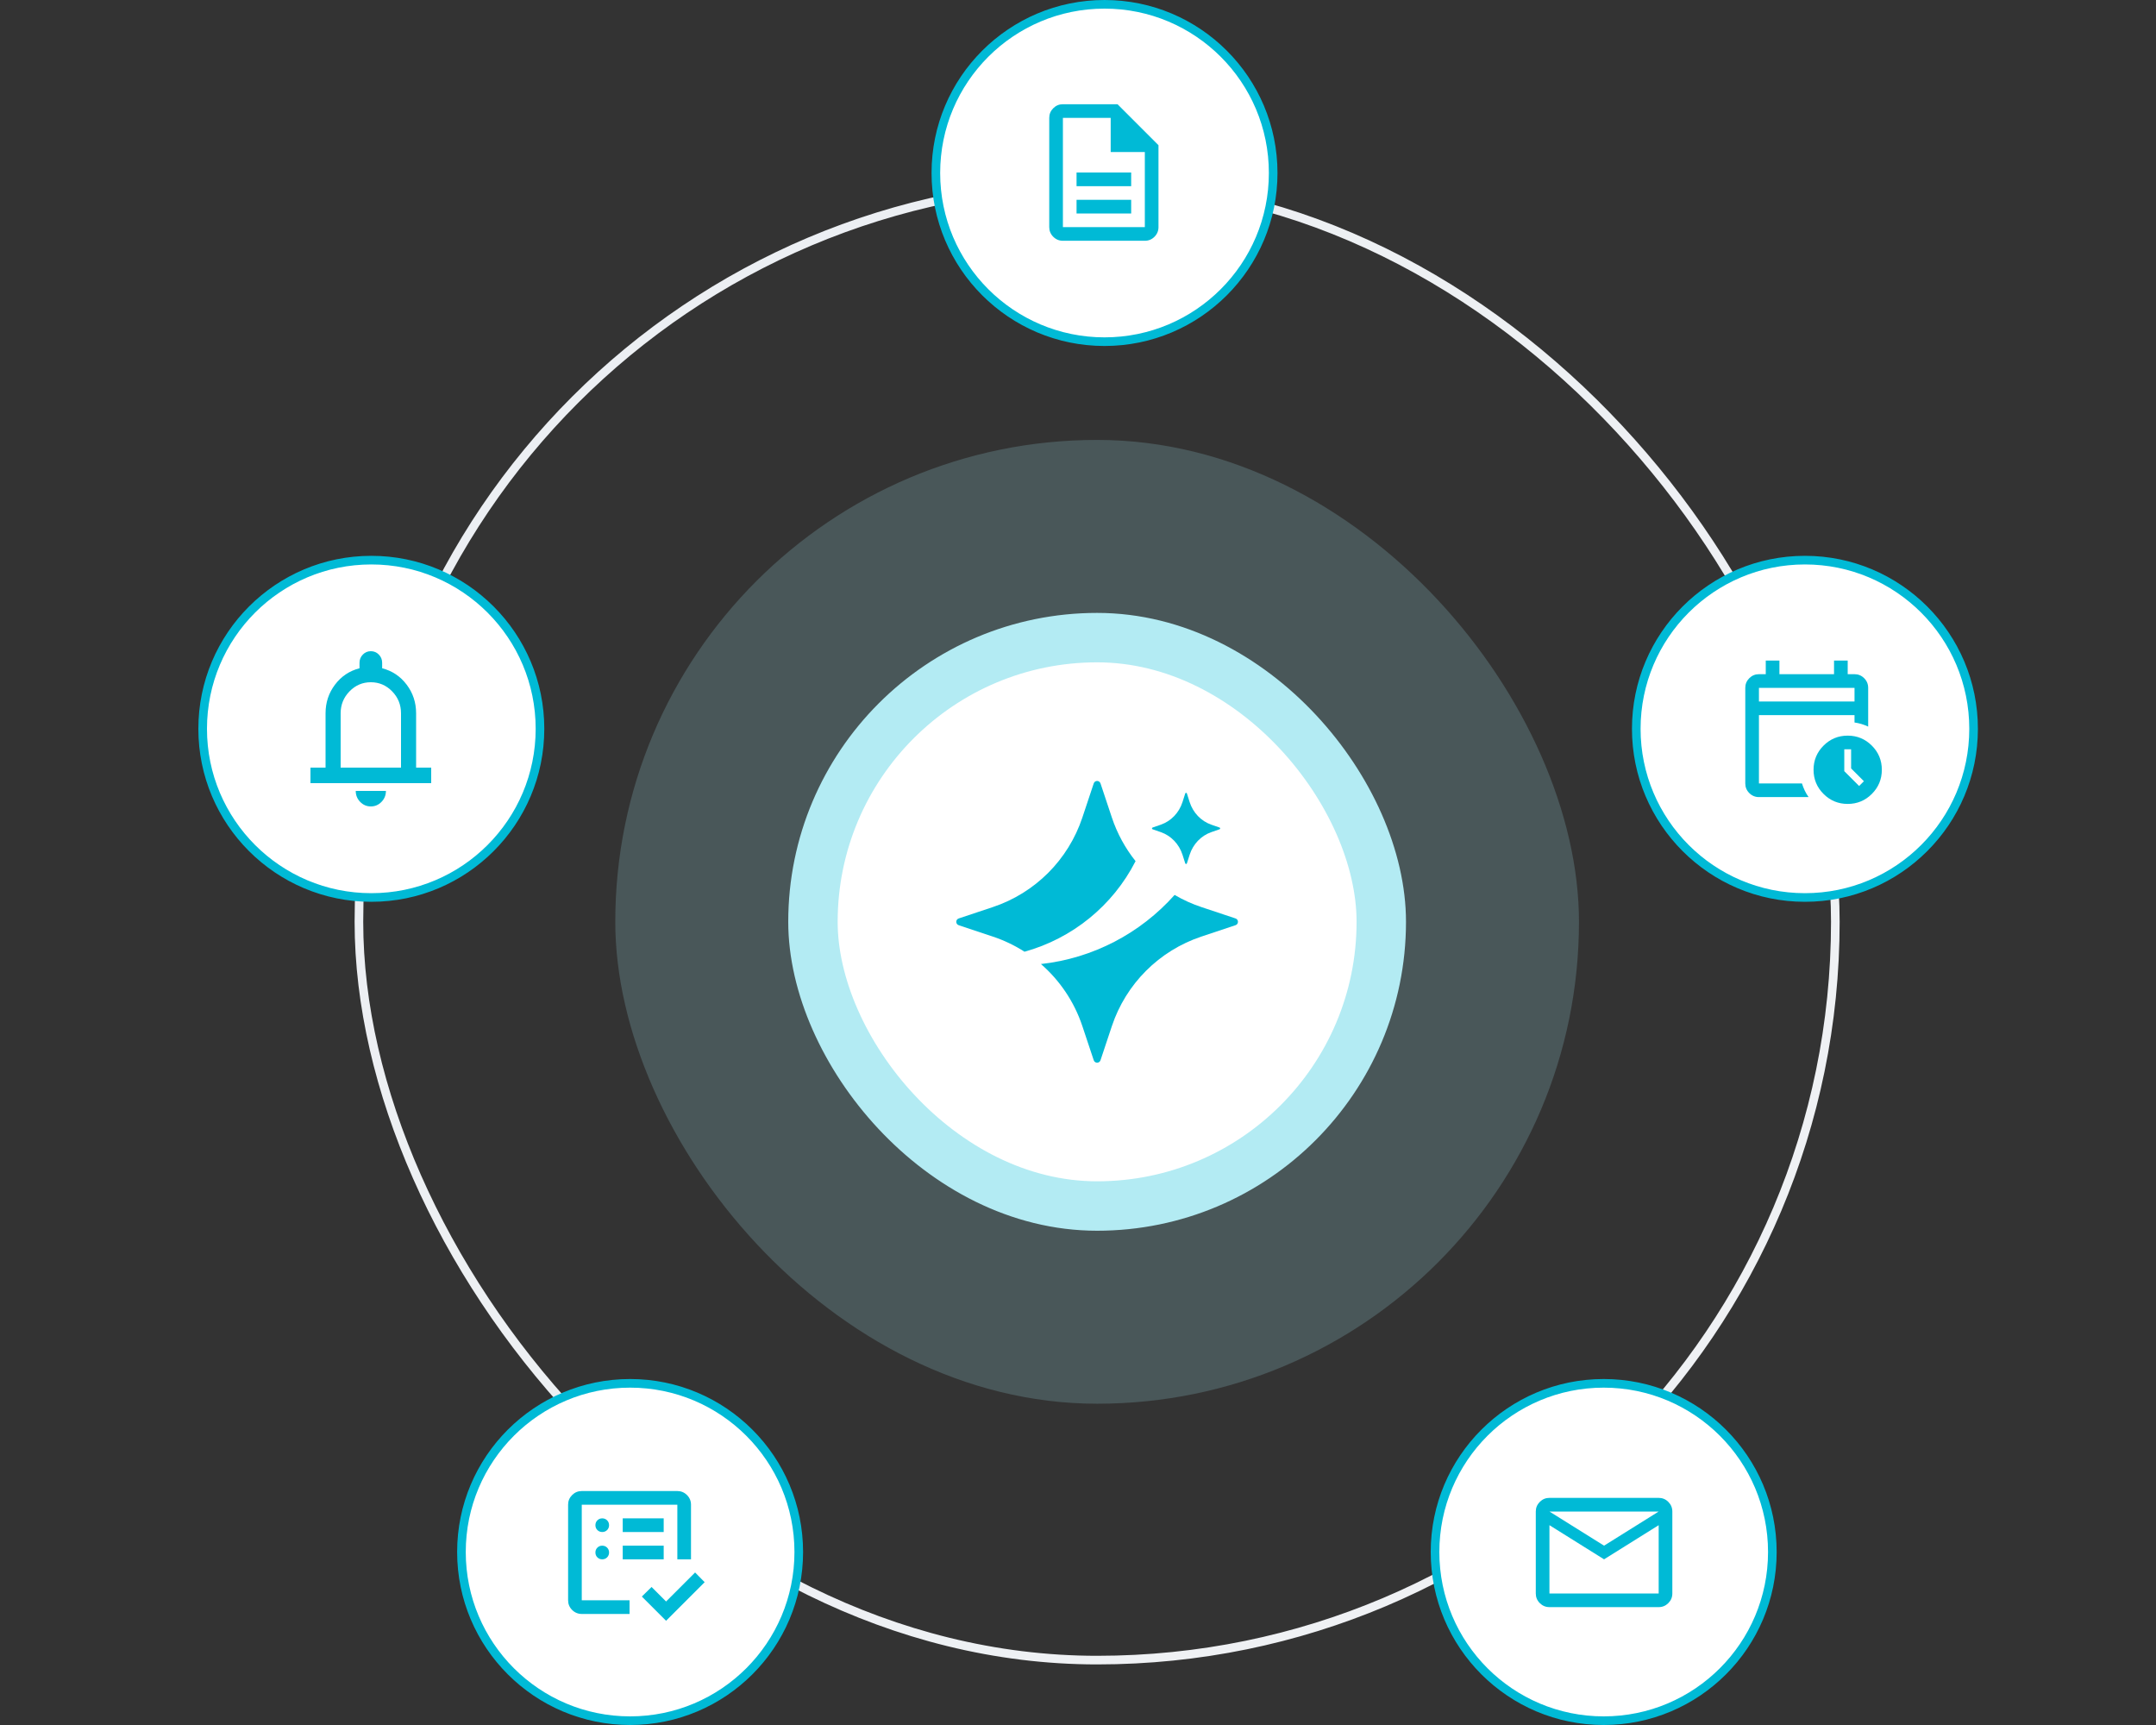 <?xml version="1.0" encoding="UTF-8"?>
<svg xmlns="http://www.w3.org/2000/svg" width="500" height="400" viewBox="0 0 500 400" fill="none">
  <rect x="0" y="0" width="500" height="400" fill="#333333" stroke="none"/>
  <rect x="83.236" y="42.557" width="342.397" height="342.397" rx="171.198" stroke="url(#paint0_linear_3340_2870)" stroke-width="2"></rect>
  <g opacity="0.2">
    <rect x="142.689" y="102.009" width="223.493" height="223.493" rx="111.746" fill="#A0E5F0"></rect>
  </g>
  <rect x="188.533" y="147.854" width="131.803" height="131.803" rx="65.902" fill="white"></rect>
  <rect x="188.533" y="147.854" width="131.803" height="131.803" rx="65.902" stroke="#B3EBF3" stroke-width="11.461"></rect>
  <path d="M275.253 183.986L275.891 185.985C276.683 188.462 278.544 190.405 280.918 191.23L282.834 191.896C283.017 191.96 283.017 192.229 282.834 192.293L280.918 192.959C278.544 193.785 276.683 195.727 275.891 198.204L275.253 200.204C275.192 200.395 274.935 200.395 274.873 200.204L274.235 198.204C273.444 195.727 271.582 193.785 269.208 192.959L267.292 192.293C267.109 192.229 267.109 191.96 267.292 191.896L269.208 191.23C271.582 190.405 273.444 188.462 274.235 185.985L274.873 183.986C274.935 183.795 275.192 183.795 275.253 183.986Z" fill="#00BAD6"></path>
  <path d="M237.594 220.688C235.325 219.233 232.863 218.049 230.251 217.178L222.337 214.541C221.581 214.288 221.581 213.225 222.337 212.972L230.251 210.335C240.055 207.067 247.744 199.378 251.012 189.573L253.649 181.659C253.902 180.903 254.964 180.903 255.218 181.659L257.854 189.573C259.093 193.289 260.967 196.702 263.351 199.685C258.069 210.051 248.631 217.635 237.594 220.688Z" fill="#00BAD6"></path>
  <path d="M241.404 223.543C245.78 227.346 249.13 232.292 251.012 237.94L253.649 245.854C253.902 246.61 254.964 246.61 255.218 245.854L257.854 237.94C261.123 228.135 268.812 220.446 278.616 217.178L286.53 214.541C287.286 214.288 287.286 213.225 286.53 212.972L278.616 210.335C276.431 209.607 274.352 208.659 272.403 207.518C264.499 216.407 253.466 222.227 241.404 223.543Z" fill="#00BAD6"></path>
  <path d="M418.583 129.886C440.185 129.886 457.697 147.398 457.697 169C457.697 190.602 440.185 208.114 418.583 208.114C396.981 208.114 379.469 190.602 379.469 169C379.469 147.398 396.981 129.886 418.583 129.886Z" fill="white"></path>
  <path d="M418.583 129.886C440.185 129.886 457.697 147.398 457.697 169C457.697 190.602 440.185 208.114 418.583 208.114C396.981 208.114 379.469 190.602 379.469 169C379.469 147.398 396.981 129.886 418.583 129.886Z" stroke="#00BAD6" stroke-width="2"></path>
  <path d="M407.917 162.667H430.083V159.5H407.917V162.667ZM407.917 184.833C407.046 184.833 406.3 184.523 405.68 183.903C405.06 183.283 404.75 182.537 404.75 181.667V159.5C404.75 158.629 405.06 157.884 405.68 157.263C406.3 156.643 407.046 156.333 407.917 156.333H409.5V153.167H412.667V156.333H425.333V153.167H428.5V156.333H430.083C430.954 156.333 431.7 156.643 432.32 157.263C432.94 157.884 433.25 158.629 433.25 159.5V168.485C432.749 168.248 432.234 168.05 431.706 167.892C431.178 167.733 430.637 167.614 430.083 167.535V165.833H407.917V181.667H417.892C418.076 182.247 418.294 182.801 418.545 183.329C418.795 183.857 419.092 184.358 419.435 184.833H407.917ZM428.5 186.417C426.31 186.417 424.443 185.645 422.899 184.101C421.355 182.557 420.583 180.69 420.583 178.5C420.583 176.31 421.355 174.443 422.899 172.899C424.443 171.355 426.31 170.583 428.5 170.583C430.69 170.583 432.557 171.355 434.101 172.899C435.645 174.443 436.417 176.31 436.417 178.5C436.417 180.69 435.645 182.557 434.101 184.101C432.557 185.645 430.69 186.417 428.5 186.417ZM431.152 182.26L432.26 181.152L429.292 178.183V173.75H427.708V178.817L431.152 182.26Z" fill="#00BAD6"></path>
  <path d="M371.913 320.772C393.515 320.772 411.027 338.284 411.027 359.886C411.027 381.488 393.515 399 371.913 399C350.311 399 332.799 381.488 332.799 359.886C332.799 338.284 350.311 320.772 371.913 320.772Z" fill="white"></path>
  <path d="M371.913 320.772C393.515 320.772 411.027 338.284 411.027 359.886C411.027 381.488 393.515 399 371.913 399C350.311 399 332.799 381.488 332.799 359.886C332.799 338.284 350.311 320.772 371.913 320.772Z" stroke="#00BAD6" stroke-width="2"></path>
  <path d="M359.333 372.666C358.462 372.666 357.716 372.356 357.096 371.736C356.476 371.116 356.166 370.371 356.166 369.5V350.5C356.166 349.629 356.476 348.883 357.096 348.263C357.716 347.643 358.462 347.333 359.333 347.333H384.666C385.537 347.333 386.282 347.643 386.902 348.263C387.523 348.883 387.833 349.629 387.833 350.5V369.5C387.833 370.371 387.523 371.116 386.902 371.736C386.282 372.356 385.537 372.666 384.666 372.666H359.333ZM371.999 361.583L359.333 353.666V369.5H384.666V353.666L371.999 361.583ZM371.999 358.416L384.666 350.5H359.333L371.999 358.416ZM359.333 353.666V350.5V369.5V353.666Z" fill="#00BAD6"></path>
  <path d="M86.114 129.886C107.716 129.886 125.229 147.398 125.229 169C125.228 190.602 107.716 208.114 86.114 208.114C64.512 208.114 47 190.602 47 169C47 147.398 64.512 129.886 86.114 129.886Z" fill="white"></path>
  <path d="M86.114 129.886C107.716 129.886 125.229 147.398 125.229 169C125.228 190.602 107.716 208.114 86.114 208.114C64.512 208.114 47 190.602 47 169C47 147.398 64.512 129.886 86.114 129.886Z" stroke="#00BAD6" stroke-width="2"></path>
  <path d="M72 181.6V178H75.5V165.4C75.5 162.91 76.229 160.698 77.688 158.763C79.146 156.828 81.042 155.56 83.375 154.96V153.7C83.375 152.95 83.63 152.313 84.141 151.788C84.651 151.262 85.271 151 86 151C86.729 151 87.349 151.262 87.859 151.788C88.37 152.313 88.625 152.95 88.625 153.7V154.96C90.958 155.56 92.854 156.828 94.312 158.763C95.771 160.698 96.5 162.91 96.5 165.4V178H100V181.6H72ZM86 187C85.037 187 84.213 186.648 83.528 185.943C82.843 185.238 82.5 184.39 82.5 183.4H89.5C89.5 184.39 89.157 185.238 88.472 185.943C87.787 186.648 86.963 187 86 187ZM79 178H93V165.4C93 163.42 92.315 161.725 90.944 160.315C89.573 158.905 87.925 158.2 86 158.2C84.075 158.2 82.427 158.905 81.056 160.315C79.685 161.725 79 163.42 79 165.4V178Z" fill="#00BAD6"></path>
  <path d="M146.128 320.772C167.73 320.772 185.242 338.284 185.242 359.886C185.242 381.488 167.73 399 146.128 399C124.526 399 107.014 381.488 107.014 359.886C107.014 338.284 124.526 320.772 146.128 320.772Z" fill="white"></path>
  <path d="M146.128 320.772C167.73 320.772 185.242 338.284 185.242 359.886C185.242 381.488 167.73 399 146.128 399C124.526 399 107.014 381.488 107.014 359.886C107.014 338.284 124.526 320.772 146.128 320.772Z" stroke="#00BAD6" stroke-width="2"></path>
  <path d="M134.917 371.083V348.917V366.887V363.523V371.083ZM134.917 374.25C134.046 374.25 133.3 373.94 132.68 373.32C132.06 372.7 131.75 371.954 131.75 371.083V348.917C131.75 348.046 132.06 347.3 132.68 346.68C133.3 346.06 134.046 345.75 134.917 345.75H157.083C157.954 345.75 158.7 346.06 159.32 346.68C159.94 347.3 160.25 348.046 160.25 348.917V361.583H157.083V348.917H134.917V371.083H146V374.25H134.917ZM154.471 375.833L148.85 370.212L151.106 367.996L154.471 371.36L161.2 364.631L163.417 366.887L154.471 375.833ZM139.667 361.583C140.115 361.583 140.491 361.431 140.795 361.128C141.098 360.825 141.25 360.448 141.25 360C141.25 359.551 141.098 359.175 140.795 358.872C140.491 358.568 140.115 358.417 139.667 358.417C139.218 358.417 138.842 358.568 138.539 358.872C138.235 359.175 138.083 359.551 138.083 360C138.083 360.448 138.235 360.825 138.539 361.128C138.842 361.431 139.218 361.583 139.667 361.583ZM139.667 355.25C140.115 355.25 140.491 355.098 140.795 354.795C141.098 354.491 141.25 354.115 141.25 353.667C141.25 353.218 141.098 352.842 140.795 352.538C140.491 352.235 140.115 352.083 139.667 352.083C139.218 352.083 138.842 352.235 138.539 352.538C138.235 352.842 138.083 353.218 138.083 353.667C138.083 354.115 138.235 354.491 138.539 354.795C138.842 355.098 139.218 355.25 139.667 355.25ZM144.417 361.583H153.917V358.417H144.417V361.583ZM144.417 355.25H153.917V352.083H144.417V355.25Z" fill="#00BAD6"></path>
  <path d="M256.149 1C277.751 1 295.264 18.512 295.264 40.114C295.264 61.716 277.751 79.228 256.149 79.228C234.547 79.228 217.035 61.716 217.035 40.114C217.035 18.512 234.547 1 256.149 1Z" fill="white"></path>
  <path d="M256.149 1C277.751 1 295.264 18.512 295.264 40.114C295.264 61.716 277.751 79.228 256.149 79.228C234.547 79.228 217.035 61.716 217.035 40.114C217.035 18.512 234.547 1 256.149 1Z" stroke="#00BAD6" stroke-width="2"></path>
  <path d="M249.665 49.5H262.332V46.333H249.665V49.5ZM249.665 43.167H262.332V40H249.665V43.167ZM246.499 55.833C245.628 55.833 244.882 55.523 244.262 54.903C243.642 54.283 243.332 53.538 243.332 52.667V27.333C243.332 26.462 243.642 25.717 244.262 25.097C244.882 24.477 245.628 24.167 246.499 24.167H259.165L268.665 33.667V52.667C268.665 53.538 268.355 54.283 267.735 54.903C267.115 55.523 266.37 55.833 265.499 55.833H246.499ZM257.582 35.25V27.333H246.499V52.667H265.499V35.25H257.582Z" fill="#00BAD6"></path>
  <defs>
    <linearGradient id="paint0_linear_3340_2870" x1="143.999" y1="82.5" x2="375.999" y2="334" gradientUnits="userSpaceOnUse">
      <stop stop-color="#ECEFF3"></stop>
      <stop offset="1" stop-color="#EFF1F4"></stop>
    </linearGradient>
  </defs>
</svg>
